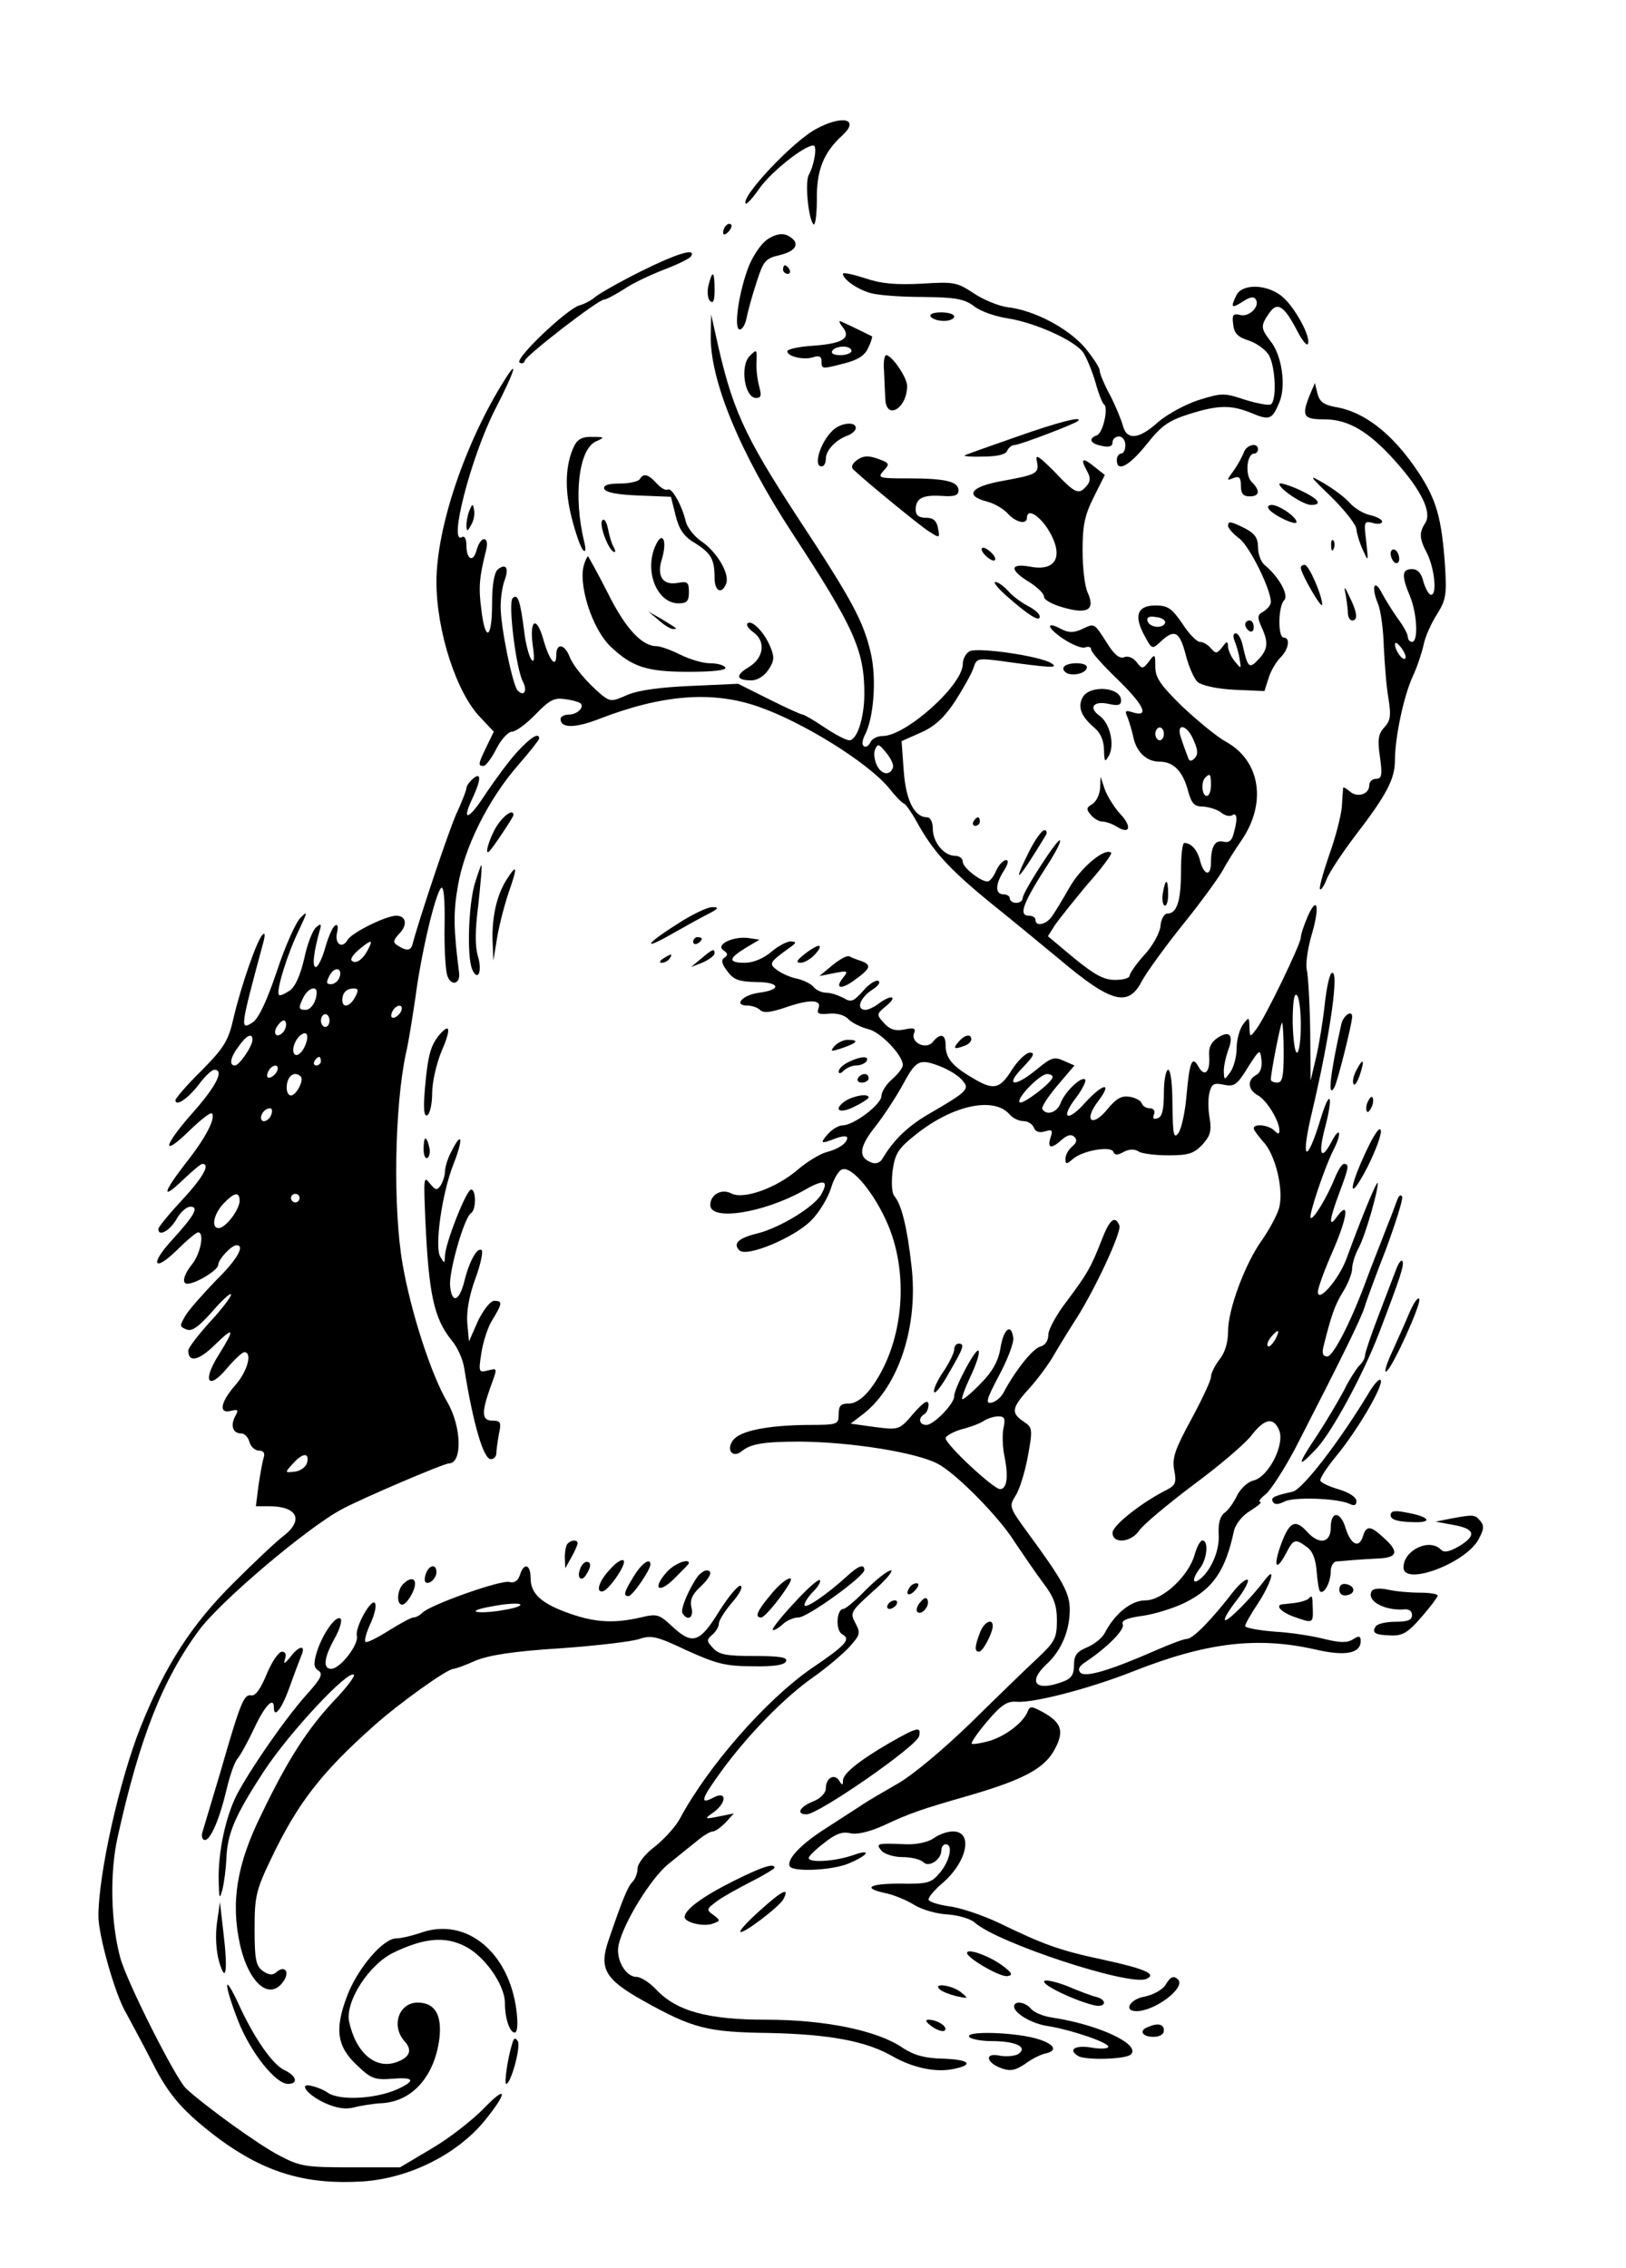 <?xml version="1.0"?>
<svg
    xmlns:rdf="http://www.w3.org/1999/02/22-rdf-syntax-ns#"
    xmlns="http://www.w3.org/2000/svg"
    xmlns:cc="http://web.resource.org/cc/"
    xmlns:dc="http://purl.org/dc/elements/1.1/"
    xmlns:svg="http://www.w3.org/2000/svg"
    xmlns:inkscape="http://www.inkscape.org/namespaces/inkscape"
    xmlns:sodipodi="http://sodipodi.sourceforge.net/DTD/sodipodi-0.dtd"
    xmlns:ns1="http://sozi.baierouge.fr"
    xmlns:xlink="http://www.w3.org/1999/xlink"
    viewBox="0 0 380 530"
    version="1.0"
  >
  <g
      transform="translate(0 530) scale(.1 -.1)"
    >
    <path
        d="m1908 4999c-54-28-179-161-165-175 2-2 17 14 32 36 27 38 104 100 126 100 9 0 3-43-11-69-9-17-1-102 11-115 4-5 8 21 8 57-1 70 16 111 60 151 41 38 0 48-61 15z"
    />
    <path
        d="m1697 4773c-4-3-7-11-7-17s5-5 12 2c6 6 9 14 7 17-3 3-9 2-12-2z"
    />
    <path
        d="m1799 4744c-16-8-34-33-47-61-24-58-39-153-23-153 6 0 13 12 16 28 3 15 13 52 23 82 16 50 20 56 55 64 40 10 48 29 19 45-11 6-26 5-43-5z"
    />
    <path
        d="m1496 4665c-50-25-97-52-105-59-9-8-26-17-38-20-30-10-149-123-139-133 5-4 11-2 13 5 6 14 171 142 185 142 5 0 25 11 46 24 20 14 63 34 94 46 32 12 60 26 63 31 13 21-35 6-119-36z"
    />
    <path
        d="m1830 4670c0-5 5-10 11-10 5 0 7 5 4 10-3 6-8 10-11 10-2 0-4-4-4-10z"
    />
    <path
        d="m1970 4660c0-13 35-37 65-45 17-5 71-9 122-9 76-1 96-4 120-22 15-12 51-24 78-28 64-10 155-51 176-79 8-12 21-43 29-70 7-26 16-49 20-52 11-7-2-66-16-72-22-8-16-20 11-25 17-4 25-1 25 8 0 8 7 14 15 14s15-9 15-20-4-20-10-20c-5 0-10-7-10-15 0-30 29-14 70 37 34 43 51 55 98 70 70 22 99 22 146 3 43-18 49-16 66 25 16 38 6 110-21 143-23 30-23 36-3 65 19 28 35 18 66-42 12-23 23-36 25-29 6 18-33 89-63 112-35 27-90 28-104 2-15-30-12-33 14-16 17 11 26 13 31 5 10-16-16-42-37-36-16 4-19 0-16-22 2-21 11-30 37-38 18-6 40-22 47-35 15-28 18-105 4-114-5-3-32 2-61 11-48 16-54 16-108-1-31-10-73-33-94-51-45-41-74-44-83-8-4 14-17 46-30 71-13 24-24 50-24 57s-16 31-35 54c-39 45-118 87-180 94-22 3-58 18-80 33-38 25-45 27-121 22-62-3-95 0-133 13-28 9-51 14-51 10z"
    />
    <path
        d="m1656 4634c-4-15-2-32 3-37 8-8 11 0 11 26 0 44-5 47-14 11z"
    />
    <path
        d="m2175 4560c3-5 17-10 31-10 13 0 24 5 24 10 0 6-14 10-31 10s-28-4-24-10z"
    />
    <path
        d="m1661 4516c-2-104 68-274 190-461 144-220 169-274 169-376 0-56-17-109-35-109-8 0-34 14-58 30-25 17-48 30-51 30-4 0-39 16-79 36l-72 36-110-5c-72-3-123-10-149-21-36-16-39-16-60 0-34 29-67 67-76 92-12 28-30 29-30 1 0-32-16-13-30 36-16 57-33 48-25-13 5-33 3-43-4-32-5 8-13 37-16 65-9 71-15 89-27 77-11-11 8-165 24-195 11-21 3-36-12-21-12 12-40 149-40 196 0 20 4 48 9 61 11 29 4 42-16 26-8-8-13-35-13-80 0-83-16-91-25-14-7 52-5 76 11 139 4 16 2 26-5 26-6 0-13-11-17-25-8-31-24-23-24 11 0 14-4 22-10 19-33-21 20 185 76 296 47 91 58 127 22 69-91-145-158-343-158-470 0-115 47-260 103-317l31-33-17-35c-20-41-20-45-7-45 5 0 19 18 30 40s28 40 36 40c9 0 34 18 56 41 33 34 44 39 69 35 17-2 33-7 36-10 9-9-8-26-28-26-10 0-19-5-19-10 0-22 33-22 88-1 149 58 266 67 373 30 105-36 257-131 306-190 15-19 31-36 36-37 4-2 17-20 28-40 39-71 75-111 174-192 55-44 127-104 160-131 122-103 162-114 194-51 11 20 54 80 96 132s83 109 92 125c9 17 29 49 45 72 59 87 43 185-36 229-22 12-68 50-103 83-51 50-63 67-63 93 0 30-1 31-15 12-14-18-16-18-29-1-8 10-20 15-29 11-11-4-24 7-41 35-30 46-27 45-59 30-18-8-30-8-47 1-37 20-34 3 5-23 21-14 44-23 51-20 8 3 14 1 14-5s27-36 60-68c62-60 78-91 38-79-18 6-20 4-13-11 4-11 10-30 13-44 7-37 31-60 62-60 33 0 55-23 67-70 8-28 14-35 35-35 14-1 33-7 42-14 8-7 20-10 26-6 11 7 13-9 3-43-4-17-11-22-24-19-19 5-29-11-29-49 0-33-16-30-25 3-6 26-21 43-37 43-5 0-8-30-8-67 0-70-10-98-32-98-7 0-15-13-16-30-2-16-19-47-38-67-19-21-34-43-34-48 0-6-15-10-34-10-27 0-48 12-96 51l-61 51 17 27c10 14 44 57 76 95 33 37 57 70 55 73-14 13-70-33-97-80-16-28-35-60-42-69-13-19-38-24-38-8 0 6-7 10-15 10-26 0-15 29 49 128 15 24 26 46 23 48-5 6-87-121-87-135 0-6-7-11-15-11s-15 5-15 10c0 6-7 10-15 10-20 0-19 24 1 55 10 16 12 25 5 25-6 0-17-11-23-25s-15-25-20-25c-17 0-58 33-58 46 0 8-8 14-18 14-26 0-52 32-52 63 0 16-6 27-13 27-30 0-50 39-55 109l-5 69 45 20c32 14 54 34 80 73 19 30 39 65 43 78 7 22 10 23 59 17 121-17 142-18 123-6-26 17-173 38-191 28-9-5-16-18-16-30 0-49-133-168-187-168-13 0-26-7-29-15-4-8-10-12-15-9s-4 14 2 26c21 39 28 132 14 192-17 74-44 124-169 314-130 199-156 258-194 432l-10 45-1-49zm1059-931c0-8-4-15-10-15-5 0-10 7-10 15s5 15 10 15c6 0 10-7 10-15zm70-16c10-22 10-33 2-41s-13-8-16 3c-3 8-10 26-15 42-15 39 13 36 29-4zm-703-62c-6-20-26-18-37 3-6 12-9 29-5 38 6 15 9 14 26-7 11-13 18-29 16-34zm743-42c0-14-4-25-10-25-11 0-14 33-3 43 11 11 13 8 13-18z"
    />
    <path
        d="m1969 4536c21-26 1-39-69-44-33-2-60-8-60-13 0-12 38-21 60-14 14 5 20 2 20-9 0-19 0-19 54-5 31 8 47 18 55 36 7 14 10 26 9 27-4 2-59 29-73 35-5 2-4-3 4-13zm21-56c0-5-12-10-26-10s-23 4-19 10c3 6 15 10 26 10 10 0 19-4 19-10z"
    />
    <path
        d="m1752 4468c-23-23-12-98 15-98 12 0 13 6 7 28-4 15-7 39-6 55 1 31 1 32-16 15z"
    />
    <path
        d="m2066 4433c1-21 2-50 3-65 2-52 51-22 51 30 0 20-36 72-49 72-4 0-7-17-5-37z"
    />
    <path
        d="m3061 4377c-20-50-15-57 34-57 56 0 104-28 167-99 59-66 85-118 69-143-15-23-14-37 4-71 17-34 24-96 10-97-5-1-13 13-18 29-5 22-14 31-27 31-24 0-25-15-5-63 17-41 20-107 5-107-5 0-10 5-10 12 0 6-10 25-23 42-12 17-29 44-37 59-18 36-26 16-10-23 7-16 13-62 14-102 2-40 6-94 11-121 6-39 5-51-10-67-14-15-16-29-10-69 6-43 4-51-9-51-9 0-16-7-16-15 0-21-27-30-45-15-8 7-15 11-16 9 0-2-2-22-3-44-2-22-15-73-30-114-14-41-24-77-21-79 2-3 9 7 15 22 5 15 36 62 68 104 73 95 92 132 92 175 0 53 20 148 41 195 11 23 22 57 26 75 3 17 17 49 31 71 22 35 23 47 19 115-8 111-20 153-62 217-60 90-126 142-195 153-26 5-36 12-41 31l-6 25-12-28zm223-616c-6-6-24 19-24 34 1 6 7 1 15-9 8-11 12-22 9-25z"
    />
    <path
        d="m2375 4279c-60-21-114-40-120-43-5-2 13-4 42-3 34 0 54 5 57 14 3 7 11 13 17 13 12 0 140 49 148 56 14 13-48-3-144-37z"
    />
    <path
        d="m1945 4293c-28-27-45-83-25-83 6 0 10 8 10 18 0 20 24 45 53 55 9 4 17 11 17 17 0 16-37 12-55-7z"
    />
    <path
        d="m1342 4258c-21-43-23-102-6-168 9-36 21-69 26-75 7-7 8 0 3 20-25 104-13 214 27 233 22 10 22 11-8 11-22 1-34-5-42-21z"
    />
    <path
        d="m2907 4243c-4-10-14-29-24-43-17-23-17-24 0-17 13 5 17 1 17-18 0-18 5-25 20-25 24 0 26 13 5 34-16 16-11 66 6 66 5 0 9 5 9 10 0 17-27 11-33-7z"
    />
    <path
        d="m2003 4225c-12-9-15-17-8-23 32-30 154-130 176-144 25-16 26-16 21 8-3 17-11 24-28 24s-24 6-24 19c0 27 17 35 62 32 28-2 38 1 38 13 0 21-31 28-117 28-70 0-73 1-58 18 15 16 14 18-14 28-22 8-34 7-48-3z"
    />
    <path
        d="m2423 4223c6-29 2-32-81-47-73-13-89-34-36-48 17-4 39-17 49-28 19-21 45-27 45-10 0 22 26 8 48-25 40-63 22-102-42-89-46 8-47-8-1-36 19-12 35-27 35-35 0-7 20-18 46-25 56-16 74-5 56 35-7 14-12 59-12 99 0 58 5 82 26 124l26 52-24 19c-28 23-34 20-18-9 9-16 9-25-1-36-18-21-26-18-75 34-36 36-45 42-41 25z"
    />
    <path
        d="m1495 4180c-3-5-24-10-46-10-28 0-39-4-37-12 3-9 31-14 80-16l76-3 11-44c8-32 19-49 45-64 38-24 46-38 46-82 0-31 17-39 27-13 9 23-22 75-58 99-16 11-32 31-36 45-9 39-33 81-42 76-5-3-16 3-26 14-20 22-31 25-40 10z"
    />
    <path
        d="m3113 4137c31-31 57-64 57-74 1-10 7-31 15-48 13-29 13-29 8 19-6 47-5 49 15 44 12-4 22-2 22 3s-12 11-27 15c-16 3-37 16-48 28-11 13-38 33-60 46-38 22-38 21 18-33z"
    />
    <path
        d="m2990 4169c0-12 56-49 74-49 29 0 17 15-29 36-25 11-45 17-45 13z"
    />
    <path
        d="m1097 4107c-4-10-7-26-7-35 1-15 2-15 11 1 6 10 9 25 7 35-3 16-4 15-11-1z"
    />
    <path
        d="m2965 4111c8-14 65-41 65-31 0 12-41 40-58 40-7 0-11-4-7-9z"
    />
    <path
        d="m1407 4083c-7-12 17-73 29-73 3 0 2 5-2 12-4 6-10 25-13 42-4 19-10 26-14 19z"
    />
    <path
        d="m2870 4071c0-5 12-19 27-30 24-19 73-118 73-148 0-7-8-16-17-22-15-8-15-13-5-36 17-36 15-53-7-76-21-23-25-19-36 29-3 17-11 32-17 32s-7-7-3-17 10-29 12-43c4-24 4-24-11-6-9 11-16 27-16 35-1 14-3 13-14-2-12-15-15-15-26-2-7 8-18 15-26 15-7 0-26 19-41 43-25 36-34 42-63 42-42 0-51-24-25-71 17-32 18-32 38-13 32 30 44 23 58-31 7-28 20-57 28-64 10-8 45-16 86-18l70-3 10 31c5 17 18 38 28 48 19 19 23 46 7 46-14 0-13 73 1 87 12 12-12 55-46 83-8 7-15 25-15 41 0 21-7 32-30 44-34 17-40 18-40 6zm-147-226c-4-15-36-12-41 3-3 9 3 13 19 10 13-1 23-7 22-13z"
    />
    <path
        d="m1532 4025c-27-59 3-135 54-135 19 0 24 5 24 26 0 23-3 26-25 22-36-7-51 15-38 56 13 43 1 67-15 31z"
    />
    <path
        d="m3111 4024c0-11 3-14 6-6 3 7 2 16-1 19-3 4-6-2-5-13z"
    />
    <path
        d="m2300 4005c7-8 17-15 22-15 6 0 5 7-2 15s-17 15-22 15c-6 0-5-7 2-15z"
    />
    <path
        d="m3250 4006c0-8 5-18 10-21 6-3 10 1 10 9s-4 18-10 21c-5 3-10-1-10-9z"
    />
    <path
        d="m1366 3984c-17-45 17-154 62-196 50-47 84-58 182-58 58 0 89 4 85 10-3 6-20 10-36 10s-47 9-69 20-47 20-56 20c-34 0-73 42-114 125-24 47-45 85-46 85s-5-7-8-16z"
    />
    <path
        d="m3040 3973c1-15 49-98 50-86 0 21-31 93-41 93-5 0-9-3-9-7z"
    />
    <path
        d="m2355 3905c50-44 75-59 75-46 0 6-12 17-28 25-15 8-36 23-46 35-11 12-24 21-30 21s7-16 29-35z"
    />
    <path
        d="m3145 3910c2-14 5-33 5-42 0-10 5-18 10-18 14 0 12 19-6 55-12 26-14 27-9 5z"
    />
    <path
        d="m1539 3851c13-12 28-21 34-21 12 0 11 0-28 24l-30 17 24-20z"
    />
    <path
        d="m1747 3843c-4-3 2-12 13-20 30-21 26-60-10-82-32-19-30-31 6-31 14 0 30 10 40 25 14 21 14 30 4 54-14 34-44 64-53 54z"
    />
    <path
        d="m2910 3841c0-6 5-13 10-16 6-3 10 1 10 9 0 9-4 16-10 16-5 0-10-4-10-9z"
    />
    <path
        d="m2486 3741c-3-5 1-11 9-15 18-6 45 2 45 15 0 12-47 12-54 0z"
    />
    <path
        d="m2530 3670c-12-23-3-45 29-72 13-11 21-30 21-50 1-29 2-30 11-15 15 26 3 77-21 94-27 19-15 36 21 28 22-5 29-3 29 8 0 32-74 37-90 7z"
    />
    <path
        d="m1207 3541c-19-21-51-65-72-96-39-61-58-68-31-11 21 45 21 63 1 46-8-7-15-17-15-22s-11-33-24-61c-18-41-86-243-102-304-4-15-14-16-34-3-12 7-12 12 4 29 19 20 15 41-8 41-24 0-105-40-114-57-13-22-31-8-24 19 3 13 1 19-5 15s-16-27-23-52-17-45-22-45c-9 0-5 35 9 85 5 16 3 18-8 8-8-6-21-39-28-73-9-39-21-66-34-75-12-8-23-13-25-10-8 7 20 97 46 150 21 45 22 48 4 30-11-11-36-67-55-125-23-68-42-109-56-119-31-20-30-15 25 189 4 16 3 22-3 15-13-14-49-117-67-193-12-54-22-70-75-124-34-33-61-65-61-69 0-16 29 3 55 37 14 19 30 34 36 34 24 0 4-39-52-102-69-78-72-105-4-38 25 24 47 41 50 38 10-10-14-57-60-115-55-71-59-90-7-40 21 20 41 37 45 37 19 0 2-31-48-85-30-32-55-63-55-67 0-19 26-5 42 22 9 17 24 30 33 30 21 0 9-21-44-79-52-57-41-75 13-22 23 23 45 41 49 41 15 0 6-48-13-73-21-26-26-47-12-47 20 0 72 32 72 44 0 13 31 46 43 46 20 0 1-34-47-81-29-30-61-66-71-81-16-27-16-28 1-35 13-5 28 6 61 43 23 27 43 44 43 39 0-6-22-35-50-65-27-30-50-60-50-66 0-29 24-24 61 12 47 46 49 40 9-24-38-61-23-82 21-29 17 20 35 37 40 37 19 0 8-44-21-77-35-40-40-68-10-60 17 4 18 2 9-14-11-22-4-39 15-39 8 0 16-9 19-20s13-20 22-20c11 0 15-6 11-17-3-10-8-39-12-65l-6-48h30c67 0 83-32 34-70-15-11-67-60-115-108-98-97-160-192-218-337-50-125-99-345-99-443 0-45 39-184 65-227 12-22 40-74 61-115 39-78 73-116 158-180 107-78 202-106 333-98 108 7 219 62 284 140 55 67 56 89 1 32-27-28-82-71-123-95l-74-44h-115c-106 0-119 2-168 28-48 25-170 113-217 156-24 22-139 250-154 306-22 81-25 198-6 282 51 231 105 368 190 483 49 67 253 240 334 283 46 25 238 107 250 107 32 0 30 86-4 144-38 65-85 211-104 321-23 131-19 371 8 495 6 25 15 83 22 130 13 100 46 241 60 255 6 5 9-27 8-86-1-52 2-105 6-118 8-26 31-22 28 5-13 103-14 140-3 203 15 90 71 203 141 283 27 31 49 59 49 62 0 16-21 2-53-33zm-347-460c-12-24-29-35-38-26-4 4 4 15 17 26 29 24 34 24 21 0zm-67-66c-3-8-12-15-19-15-12 0-12 4-4 20 12 23 32 18 23-5zm-53-34c0-21-13-41-26-41-17 0-17 5-4 31 11 20 30 26 30 10zm90-11c-12-23-30-27-30-7 0 17 10 27 27 27 11 0 11-5 3-20zm108-32c-2-6-10-14-16-16-7-2-10 2-6 12 7 18 28 22 22 4zm-168-23c0-8-4-15-10-15-5 0-10 7-10 15s5 15 10 15c6 0 10-7 10-15zm-109-28c-16-16-26 0-10 19 9 11 15 12 17 4 2-6-1-17-7-23zm49-37c-6-11-15-18-20-15-11 7-1 37 14 47 16 11 19-7 6-32zm-120 20c0-15-31-60-41-60-14 0-11 19 9 45 18 26 32 32 32 15zm160-50c0-5-5-10-11-10-5 0-7 5-4 10 3 6 8 10 11 10 2 0 4-4 4-10zm-102-22c-2-6-10-14-16-16-7-2-10 2-6 12 7 18 28 22 22 4zm55-14c8-9-11-44-23-44-6 0-10 8-10 18 0 27 18 41 33 26zm-69-89c-6-16-24-21-24-7 0 11 11 22 21 22 5 0 6-7 3-15zm-74-202c-1-21-33-63-49-63-18 0-12 32 11 57 26 27 38 29 38 6zm140 7c0-5-4-10-10-10-5 0-10 5-10 10 0 6 5 10 10 10 6 0 10-4 10-10zm18-617c-2-10-14-20-28-22-25-3-25-3-6 18 23 26 39 27 34 4z"
    />
    <path
        d="m2571 3458c-1-15-9-31-18-37-14-8-15-12-4-25 7-9 20-16 27-16 8 0 23-5 34-12 31-19 36 0 8 30-14 15-30 41-36 57l-10 30-1-27z"
    />
    <path
        d="m1160 3368c-17-28-29-70-16-57 9 9 56 80 56 84 0 16-23 0-40-27z"
    />
    <path
        d="m2275 3380c-3-5-1-10 4-10 6 0 11 5 11 10 0 6-2 10-4 10-3 0-8-4-11-10z"
    />
    <path
        d="m2405 3310c-43-86-25-68 39 38 4 6 2 12-3 12-6 0-22-22-36-50z"
    />
    <path
        d="m1109 3233c-14-49-18-166-6-197 13-32 25-7 14 29-7 24-7 60 1 122 5 48 9 89 7 91-1 1-8-19-16-45z"
    />
    <path
        d="m1185 3246c-23-35-35-85-34-141l2-50 9 55c5 30 18 79 28 108 20 57 18 64-5 28z"
    />
    <path
        d="m2718 3215c-3-14-1-28 3-31 5-3 9 9 9 25 0 38-6 40-12 6z"
    />
    <path
        d="m3056 3158c-9-21-16-42-16-49 0-15-84-189-104-214-15-20-15-20-16 5-1 24-1 24-15 6-8-11-15-36-15-56s-7-45-15-56c-14-19-14-19-15 3 0 12 5 34 10 48 14 36 4 48-24 30-16-11-22-23-20-45 2-36-11-48-25-23-15 27-21 12-28-66-3-39-12-79-19-89-11-14-13-5-14 66 0 48-4 82-10 82-5 0-10-24-10-54 0-38-4-56-14-59-10-4-13-1-9 9 3 8-1 14-10 14-8 0-17 5-19 12-2 6-15 13-29 15-18 3-31-5-50-28-36-45-58-29-23 17s13 44-30-3c-42-47-59-37-21 12 15 20 24 39 21 42-8 9-47-28-57-54-8-23-33-31-43-15-3 4 13 29 35 55l40 47-25 11c-22 10-29 8-63-20-52-43-76-40-33 4 25 26 30 35 17 35-9 0-28-18-42-40-29-46-43-49-94-18-46 27-61 46-61 75 0 26-12 30-30 8-15-19-52-2-44 20 5 12 0 14-23 9-21-4-33 0-47 15-18 20-18 21 5 40 28 23 13 28-17 6-10-8-25-15-31-15-23 0-14 27 14 46 16 10 22 19 15 22-6 2-23-9-36-25-22-24-27-26-45-15-12 6-29 12-40 12-10 0-24 6-30 14-6 7-24 16-39 19s-35 12-46 20c-20 15-18 18 29 52 17 12 17 14 3 15-9 0-30-11-46-25-18-15-42-25-61-25-40 0-39 10 2 35l32 19-27 4c-36 4-77-16-57-29 10-7 11-11 2-17-8-5-7-14 7-32 15-20 27-24 67-25 56 0 61-18 7-25-39-5-61-30-27-30 11 0 24-5 29-10 8-8 24-6 55 4 59 21 90 21 82 0-5-13 0-15 24-13 18 2 37-3 46-13 9-9 30-19 46-23 28-6 81-61 81-84 0-6-11-21-25-33s-25-30-25-39c0-20-65-69-91-69-9 0-24-9-34-20-20-23-17-24 19-10 14 5 26 6 26 1 0-13-22-27-50-34-14-4-44-22-65-40-51-44-128-71-156-56-23 12-49-3-49-27 0-38 122-19 215 32 50 29 63 27 45-6-15-29-95-78-148-92-46-11-60-24-44-40 17-17 129 30 168 70 19 19 39 53 46 75 6 21 18 42 26 44 23 9 77-57 108-131 51-123 33-283-42-382-17-22-35-34-50-34-19 0-24-5-24-25 0-24-2-25-72-25-96-1-159-14-175-36-17-23 0-43 21-25 21 17 52 22 136 22 119-1 271-25 322-52 42-22 143-124 179-182 19-28 48-71 66-95 26-34 33-53 33-89 0-41-5-50-44-87-24-22-95-91-157-152-66-64-139-125-174-144-33-19-71-41-85-51-14-9-51-33-82-53-58-37-91-73-82-88 9-13 99-9 137 7 48 20 56 36 9 19-41-14-102-18-102-6 0 4 16 20 36 35 26 21 42 27 60 23 15-4 43 2 77 17 66 31 91 39 202 71 127 37 176 63 200 108 23 43 16 63-30 88-24 13-28 13-33 1-9-25-50-57-88-69-21-6-40-9-43-7-2 3 14 26 36 52 33 39 47 48 69 46 40-3 171 31 272 71 172 68 291 82 427 51 69-16 105-9 105 20 0 12-4 13-18 4s-31-8-68 1c-27 7-79 15-116 17-38 3-68 9-68 13 0 5 14 29 30 53 29 44 44 91 17 56-32-43-89-100-94-95-3 3 9 23 27 46s29 44 26 48c-4 3-19-9-34-28-51-66-94-110-108-110-7 0-39-12-71-26-107-47-166-65-178-53-7 8-3 16 15 27 50 34 89 74 84 86-4 9 10 15 47 20 28 4 73 18 99 31 66 33 94 75 114 168 4 16 20 36 39 47 17 11 28 20 22 20-5 0 0 8 13 18 12 10 43 58 69 107 111 216 153 302 162 330 5 17 28 79 51 138 22 60 39 114 37 120-3 7-8 3-12-8s-13-36-21-55c-21-55-36-91-54-140-35-94-75-170-88-170-10 0-13 7-9 23 18 72 26 96 45 127 12 19 22 44 22 55s7 34 16 50c15 29 44 129 44 150-1 10-38-80-73-176-18-49-67-105-67-78 0 9 16 53 36 98 34 79 38 118 8 77-20-28-17-5 6 56 22 59 24 68 11 68-5 0-14-15-21-32-18-45-51-100-57-94-5 5 32 116 53 158 21 40 16 59-4 20-25-47-32-30-15 34 20 77 11 91-11 18-33-108-47-97-20 16 43 182 65 338 46 326-5-3-12-36-16-73-4-38-13-93-20-123l-13-55-1 118c-1 65-5 129-8 141-3 13 2 49 11 80 20 67 14 96-9 44zm-16-254c0-35-4-64-9-64s-9 32-10 70c0 44 3 69 9 65 6-3 10-35 10-71zm-40-64c0-56-3-70-15-70-8 0-15 3-15 7 0 17 23 133 26 133 2 0 4-31 4-70zm-64-52c-22-12-20-35 4-48 20-11 50-59 50-82 0-9-3-9-12 0-13 13-48 17-48 5 0-4 10-17 22-31 29-30 49-114 37-156-5-17-23-50-39-73-40-55-80-163-80-214 0-26-7-50-20-66-11-14-20-33-20-41s-21-53-46-99c-38-70-45-90-40-118 6-29 3-36-16-46-60-30-128-84-128-101 0-27 44-23 63 6 9 13 65 60 126 106 61 45 122 97 136 116 31 40 52 43 65 10 12-34-26-108-61-116-13-3-30-19-38-35-8-17-21-35-30-41-10-8-14-25-13-48 3-37-16-83-42-105-20-17-21-1-1 25 16 21 20 64 5 64-5 0-13-15-18-33-14-50-75-107-115-107-33 0-71-30-95-76-6-12-25-27-42-34-24-10-30-19-30-41s-6-32-26-39c-63-24-84-2-38 41 34 31 54 78 54 127 0 39-15 67-101 184-40 55-41 58-26 82 9 13 22 54 29 92 12 65 11 68-10 82-30 20-28 32 14 78 19 21 44 55 55 74s33 55 49 80c45 68 112 211 106 226-10 25-23 14-41-33-25-64-34-80-82-144-24-31-43-66-43-78 0-14-7-25-19-28-18-5-59-57-86-108-6-11-18-21-28-23-15-3-11 9 18 64 20 37 35 77 33 88-5 35-23 20-30-25-5-30-19-55-45-81-20-21-40-38-44-38-3 0 5 23 18 51 13 27 23 55 20 62-4 12-57-86-57-106 0-18-48-67-65-67s-20 16-5 25c6 3 10 14 10 23-1 12-11 6-35-21-33-39-34-39-90-32l-57 8 30 23c83 65 129 207 112 347-10 89-23 142-40 162-6 7-7 31-4 59 6 41 13 52 56 86 86 68 182 88 218 45 7-8 21-15 32-15 10 0 21-7 24-15 4-10 13-13 26-9 17 5 19 3 13-15-8-25 2-27 27-4 13 11 22 13 29 6s5-14-6-23c-8-7-15-19-15-28 0-13 2-14 18 0 22 19 89 31 94 16 3-8 10-8 24 0 13 7 26 7 35 1 7-5 39-9 70-9 46 0 59 4 79 25 18 20 22 31 17 62-4 21-4 48 0 61 5 19 10 22 33 17 24-5 31-1 56 40 28 44 29 44 32 19 2-17-2-31-12-36zm-734 18c19-8 41-22 48-32 17-19 9-26-77-76-49-28-83-60-109-103-6-12-16-16-27-12-32 12-30 36 10 86 21 27 50 72 65 100 30 55 38 58 90 37zm258-23c0-12-71-66-77-59-9 8 47 66 64 66 7 0 13-3 13-7zm520-614c-7-11-14-18-17-15s0 12 7 21c18 21 23 19 10-6zm-635-207c-3-16-2-46 3-68 9-46 5-74-11-74-15 0-127 104-127 119 0 5 17 15 38 21 20 5 44 14 52 20 8 5 23 10 33 10 15 0 17-5 12-28z"
    />
    <path
        d="m2230 2146c0-7-11-30-25-51-14-20-24-42-22-48s18 14 35 45c35 60 37 68 22 68-5 0-10-6-10-14z"
    />
    <path
        d="m1582 3140c-76-48-82-63-9-21 28 16 66 37 82 45 25 13 26 16 9 16-11 0-49-18-82-40z"
    />
    <path
        d="m1620 3099c0-5 5-7 10-4 6 3 10 8 10 11 0 2-4 4-10 4-5 0-10-5-10-11z"
    />
    <path
        d="m1880 3070c-18-14-21-20-9-20 9 0 24 9 34 20 23 26 8 26-25 0z"
    />
    <path
        d="m1639 3060l-24-20 28 11c15 7 27 16 27 21 0 12-5 10-31-12z"
    />
    <path
        d="m1550 3060c-9-6-10-10-3-10 6 0 15 5 18 10 8 12 4 12-15 0z"
    />
    <path
        d="m1945 3044l-30-25 35 7c31 6 33 5 21-10-22-27-5-30 28-5 36 26 38 34 14 43-10 3-22 8-28 11-5 3-23-7-40-21z"
    />
    <path
        d="m3135 2908c-27-120-33-179-16-148 7 13 41 148 41 164 0 17-20 3-25-16z"
    />
    <path
        d="m1028 2883c-22-26-28-49-35-127-4-49-2-67 6-62 6 4 11 27 11 52s10 68 21 95c23 53 22 70-3 42z"
    />
    <path
        d="m2240 2865c-14-16-10-18 14-9 9 3 16 10 16 15 0 14-16 11-30-6z"
    />
    <path
        d="m1950 2855c-11-13-8-13 19-4 35 12 40 19 12 19-10 0-24-7-31-15z"
    />
    <path
        d="m1983 2818c-13-6-23-16-23-22s5-5 12 2 20 12 29 12c10 0 21 5 24 10 8 13-14 12-42-2z"
    />
    <path
        d="m3170 2799c-6-11-10-25-7-32 2-6 9 3 15 21 12 36 8 42-8 11z"
    />
    <path
        d="m2005 2780c-3-5 1-10 9-10 9 0 16 5 16 10 0 6-4 10-9 10-6 0-13-4-16-10z"
    />
    <path
        d="m1974 2726c-29-21-10-30 25-11 17 8 31 18 31 20 0 11-37 4-56-9z"
    />
    <path
        d="m3196 2724c-4-9-4-19-1-22 2-3 7 3 11 12s4 19 1 22c-2 3-7-3-11-12z"
    />
    <path
        d="m3192 2608c-43-92-40-120 4-35 19 38 33 76 31 85-2 11-16-9-35-50z"
    />
    <path
        d="m990 2614c0-14 4-23 9-20s7 15 4 26c-7 28-13 25-13-6z"
    />
    <path
        d="m1056 2611c-9-16-16-38-16-48s-5-25-10-33c-9-13-12-12-26 5-14 18-14 11-10-85 8-175 20-231 62-283 13-15 26-44 29-65 21-131 45-212 62-212 7 0 13 6 13 14 0 7 3 28 6 45 6 27 4 31-15 31-25 0-26 18-6 75 18 50 19 48-6 42-20-5-21-3-14 41 4 26 15 61 26 78 23 38 24 44 4 44-9 0-25-21-38-47l-21-48-4 44c-2 28 5 65 19 103 12 32 18 62 15 66-10 9-29-24-41-73-12-47-29-52-33-11-4 32 33 162 49 171 12 8 12 55 0 55-11 0-61-127-61-155-1-18-1-19-11-2-14 23 4 149 31 217 23 58 20 79-4 31z"
    />
    <path
        d="m3263 2334c-6-16-25-65-42-110-17-44-31-86-31-92s-6-17-14-24c-7-8-24-34-36-59-13-24-40-70-61-102-49-73-49-82-1-31 36 40 107 170 145 269 50 131 58 156 55 167-2 6-9-2-15-18z"
    />
    <path
        d="m3295 2235c-9-22-28-64-41-93-14-30-20-50-14-47 15 10 81 156 77 169-3 6-12-7-22-29z"
    />
    <path
        d="m3202 2050c-70-117-158-231-181-236-45-10-52-14-46-24 4-7 13-6 27 1 21 11 121 8 151-5 12-6 17-4 17 6 0 9-17 20-40 27-21 6-41 15-44 20-3 4 13 29 35 56 50 60 111 164 106 179-2 6-13-5-25-24z"
    />
    <path
        d="m3250 1759c0-10 15-15 47-16 53-3 47 12-9 22-29 6-38 4-38-6z"
    />
    <path
        d="m3110 1730c0-36-27-41-55-10-27 30-41 25-60-26-20-53-14-70 10-25 18 35 22 36 50 15 13-9 20-29 22-56 2-23 5-44 8-47 9-8 25 21 25 47 0 12 6 22 13 23 6 0 23 2 37 3s42 3 63 4c43 2 47 16 11 48-31 29-41 30-49 3-9-28-28-19-40 19-12 41-35 42-35 2z"
    />
    <path
        d="m3390 1751l-35-7 43-8c50-9 53-25 11-50-23-13-34-15-42-7-27 27-87-2-87-42 0-44 141 8 174 63 14 25 15 34 6 45-13 16-16 16-70 6z"
    />
    <path
        d="m1327 1693c-4-3-7-18-7-32l1-26 14 25c8 14 14 28 15 33 0 9-14 9-23 0z"
    />
    <path
        d="m1427 1634c-26-27-36-55-19-53 13 1 54 59 50 71-2 6-16-1-31-18z"
    />
    <path
        d="m1356 1634c-9-22 3-32 14-14 12 19 12 30 1 30-5 0-12-7-15-16z"
    />
    <path
        d="m1481 1616c-23-37-25-46-12-46 9 0 51 61 51 74 0 17-21 2-39-28z"
    />
    <path
        d="m1560 1628c-36-39-23-55 15-18 19 19 35 35 35 37 0 12-33-1-50-19z"
    />
    <path
        d="m996 1624c-4-9-4-19-2-21 8-8 26 8 26 23 0 19-16 18-24-2z"
    />
    <path
        d="m1215 1619c-5-14-13-19-25-16-20 5-184-53-203-72-6-6-15-11-21-11-5 0-31-14-58-31s-51-29-54-26 2 21 11 41c9 19 15 41 12 48-6 19-48-54-43-75 5-20-39-77-60-77-20 0-17 26 8 71 12 21 18 42 14 46-10 10-41-33-55-76-9-29-8-38 3-45 12-8 6-19-29-58-49-55-130-172-162-233-26-52-43-132-42-198 1-45 2-48 9-22 4 17 8 48 9 70 2 60 20 102 88 206 59 90 197 238 210 225 3-3-17-30-45-59-63-67-109-138-171-267-58-117-72-206-50-305 21-92 71-133 103-83 13 21 1 35-17 20-10-9-18-8-33 2-16 12-19 27-19 98 0 75 3 90 38 163 62 130 117 202 241 312 58 52 171 133 186 133 4 0 27 8 51 19 32 13 88 22 199 29 85 6 169 16 185 22 27 9 41 6 110-27 69-31 90-37 154-37 51-1 75 3 78 12 4 9-16 12-75 12-64 0-82 3-96 19-15 16-15 19-1 31 8 7 15 18 15 26 0 7 14 29 30 48 17 19 27 37 21 40-5 3-27-23-50-59-46-75-63-80-111-35-30 28-35 29-73 20-61-14-105-12-165 9-66 23-92 46-92 83 0 33-16 37-25 7zm-35-81c-25-5-54-7-65-5s5 8 35 13c30 6 60 8 65 5 6-3-10-9-35-13z"
    />
    <path
        d="m1980 1617c-48-44-100-79-100-68 0 6 9 20 21 32 11 11 18 23 15 26-3 4-30-20-60-53-30-32-53-61-50-63 2-2 12 3 22 12 10 10 27 17 38 17 21 0 154 96 154 111s-14 10-40-14z"
    />
    <path
        d="m1632 1618c-20-27-43-79-37-88 12-20 27-10 21 13-4 17 1 30 19 47 26 24 32 40 16 40-5 0-13-6-19-12z"
    />
    <path
        d="m2024 1585c-24-25-48-45-53-45-16 0-19-50-3-59 21-12 11-24-73-81-106-74-240-227-306-350-10-19-37-48-58-65-23-17-40-39-41-51 0-11-5-25-12-32-11-11-24-43-55-134-24-68-10-93 79-143 118-66 151-74 295-76 141-3 227-19 288-54 49-28 103-39 144-30 49 10 36 22-26 24-42 1-67 8-93 25-59 41-183 66-319 66-138 0-210 20-258 71-15 16-36 29-45 29-27 0-50 43-42 76 12 52 75 154 115 187 22 18 52 42 67 54 15 13 32 23 38 23s19 10 30 21l19 21-35-7c-34-7-35-6-12 10 30 22 31 50 1 35-35-19-31-5 17 61 62 85 147 172 214 219 30 21 68 53 84 70 26 29 28 33 15 57s-11 27 41 74c30 26 49 49 42 49s-33-20-58-45z"
    />
    <path
        d="m942 1598c-14-14-16-48-2-48 10 0 30 32 30 49 0 14-13 14-28-1z"
    />
    <path
        d="m1801 1573c-32-38-38-53-22-53 8 0 46 46 65 78 16 27-15 10-43-25z"
    />
    <path
        d="m2125 1589c-11-17 1-21 15-4 8 9 8 15 2 15s-14-5-17-11z"
    />
    <path
        d="m3130 1585c0-10 7-15 18-13 21 4 19 22-2 26-10 2-16-3-16-13z"
    />
    <path
        d="m3206 1582c-14-23 30-47 77-43 9 1 17-4 17-13 0-12-10-16-39-16-22 0-43-5-46-11-10-15-1-20 36-21 27-1 40 7 71 43 21 24 38 47 38 50 0 4-19 7-42 7-24 0-57 3-74 7-19 4-34 3-38-3z"
    />
    <path
        d="m2151 1556c-8-9-11-19-7-23 9-9 29 13 24 27-2 8-8 7-17-4z"
    />
    <path
        d="m3057 1563c-4-3-17-7-30-9-12-1-25-3-29-3-19-2-5-18 25-29 45-16 46-16 45 18-1 33-1 33-11 23z"
    />
    <path
        d="m2075 1550c-3-5-2-10 4-10 5 0 13 5 16 10 3 6 2 10-4 10-5 0-13-4-16-10z"
    />
    <path
        d="m2290 1484c-12-31-13-44-2-44 9 0 32 44 32 60 0 20-21 9-30-16z"
    />
    <path
        d="m678 1427c-13-16-16-17-12-4 4 11 1 17-7 17s-24-24-36-53c-14-34-26-51-36-49-17 3-25-16-73-183-20-66-38-128-41-137-3-10 0-18 6-18 13 0 34 48 51 120 7 30 18 62 25 70s25 41 40 73c24 51 45 73 45 47 0-28 19-3 37 48 11 31 24 65 28 75 10 24-7 21-27-6z"
    />
    <path
        d="m2079 1227c-72-42-109-72-109-88 0-12-2-12-9 0-11 17-31 6-31-18 0-11-12-24-30-31-32-13-40-30-15-30 28 0 259 160 263 183 5 23-4 21-69-16z"
    />
    <path
        d="m2182 1004c-13-9-40-15-65-14-68 3-71 2-57-15 7-8 29-15 49-15s42-5 49-12c13-13 42 6 42 28 0 8 5 14 10 14 18 0 10-38-13-66-21-25-29-27-95-26-73 0-88-11-29-23 17-4 47-16 64-27 18-11 53-21 78-22 25-2 53-10 63-19 52-47 358-148 400-132 28 11-2 24-99 45-103 22-139 35-244 86-38 18-91 36-117 39-27 4-48 11-48 16 0 6 14 22 30 36 60 50 76 123 27 123-13 0-33-7-45-16z"
    />
    <path
        d="m1714 904c-72-36-114-67-114-84 0-13 46-24 67-15 17 6 17 7 0 20-17 12-16 14 10 33 15 11 52 31 81 46 28 14 52 29 52 31 0 12-30 2-96-31z"
    />
    <path
        d="m1778 837c-27-24-48-46-48-51 0-11 91 57 101 76 15 29-3 20-53-25z"
    />
    <path
        d="m507 806c-4-30-2-65 5-90 16-55 21-22 10 69l-8 70-7-49z"
    />
    <path
        d="m983 783c-21-7-46-13-57-13-31 0-91-71-115-135-30-79-23-119 25-163 31-30 41-33 80-30 49 4 55-3 22-20-51-27-144-33-173-12-5 4-20 11-32 14-39 12-17-19 27-39 27-12 48-15 67-10 15 4 45 9 67 10 71 5 122 64 133 152 6 55-11 83-51 83-44 0-63-55-30-91 18-20 12-37-19-48-49-18-95 21-111 94-10 47 46 134 104 162 71 34 120 39 168 14 45-23 92-90 92-132 0-36 11-69 23-69 6 0 8 19 4 51-17 137-118 220-224 182z"
    />
    <path
        d="m2260 736c0-12 79-58 95-54 13 2 10 8-13 25-30 22-82 41-82 29z"
    />
    <path
        d="m2440 669c0-10 71-44 116-55 27-7 34 11 7 19-10 2-42 14-70 26-29 11-53 16-53 10z"
    />
    <path
        d="m2723 660c-7-10-28-22-48-26-35-6-50-34-19-34 43 0 116 55 97 74-10 10-18 7-30-14z"
    />
    <path
        d="m531 660c-1-8 11-46 26-84 29-73 87-146 116-146 25 0 20 19-8 32s-72 76-109 158c-14 30-25 48-25 40z"
    />
    <path
        d="m2196 651c5-5 23-12 39-16 29-6 29-6 11 9-21 17-67 23-50 7z"
    />
    <path
        d="m2370 611c0-16 42-41 80-46 54-9 140-38 140-48 0-5-18-6-40-2-38 6-55-5-30-20 17-10 111-8 123 4 23 23-73 69-184 86-21 3-42 12-49 20-14 17-40 20-40 6z"
    />
    <path
        d="m2178 564c13-9 26-13 30-9 8 8-17 25-38 25-9 0-6-6 8-16z"
    />
    <path
        d="m2683 563c-22-8-14-23 12-23 16 0 25 6 25 15 0 15-14 18-37 8z"
    />
    <path
        d="m2265 540c3-5 27-10 53-10 56 0 85-14 62-30-8-5-28-7-44-4-36 8-32-17 6-30 20-7 32-4 54 11 16 12 37 22 47 24 32 7 20 24-25 36-54 14-162 17-153 3z"
    />
    <path
        d="m1197 524c-11-35-19-94-14-94 11 0 35 88 27 100-6 9-9 8-13-6z"
    />
  </g
  >
</svg
>
